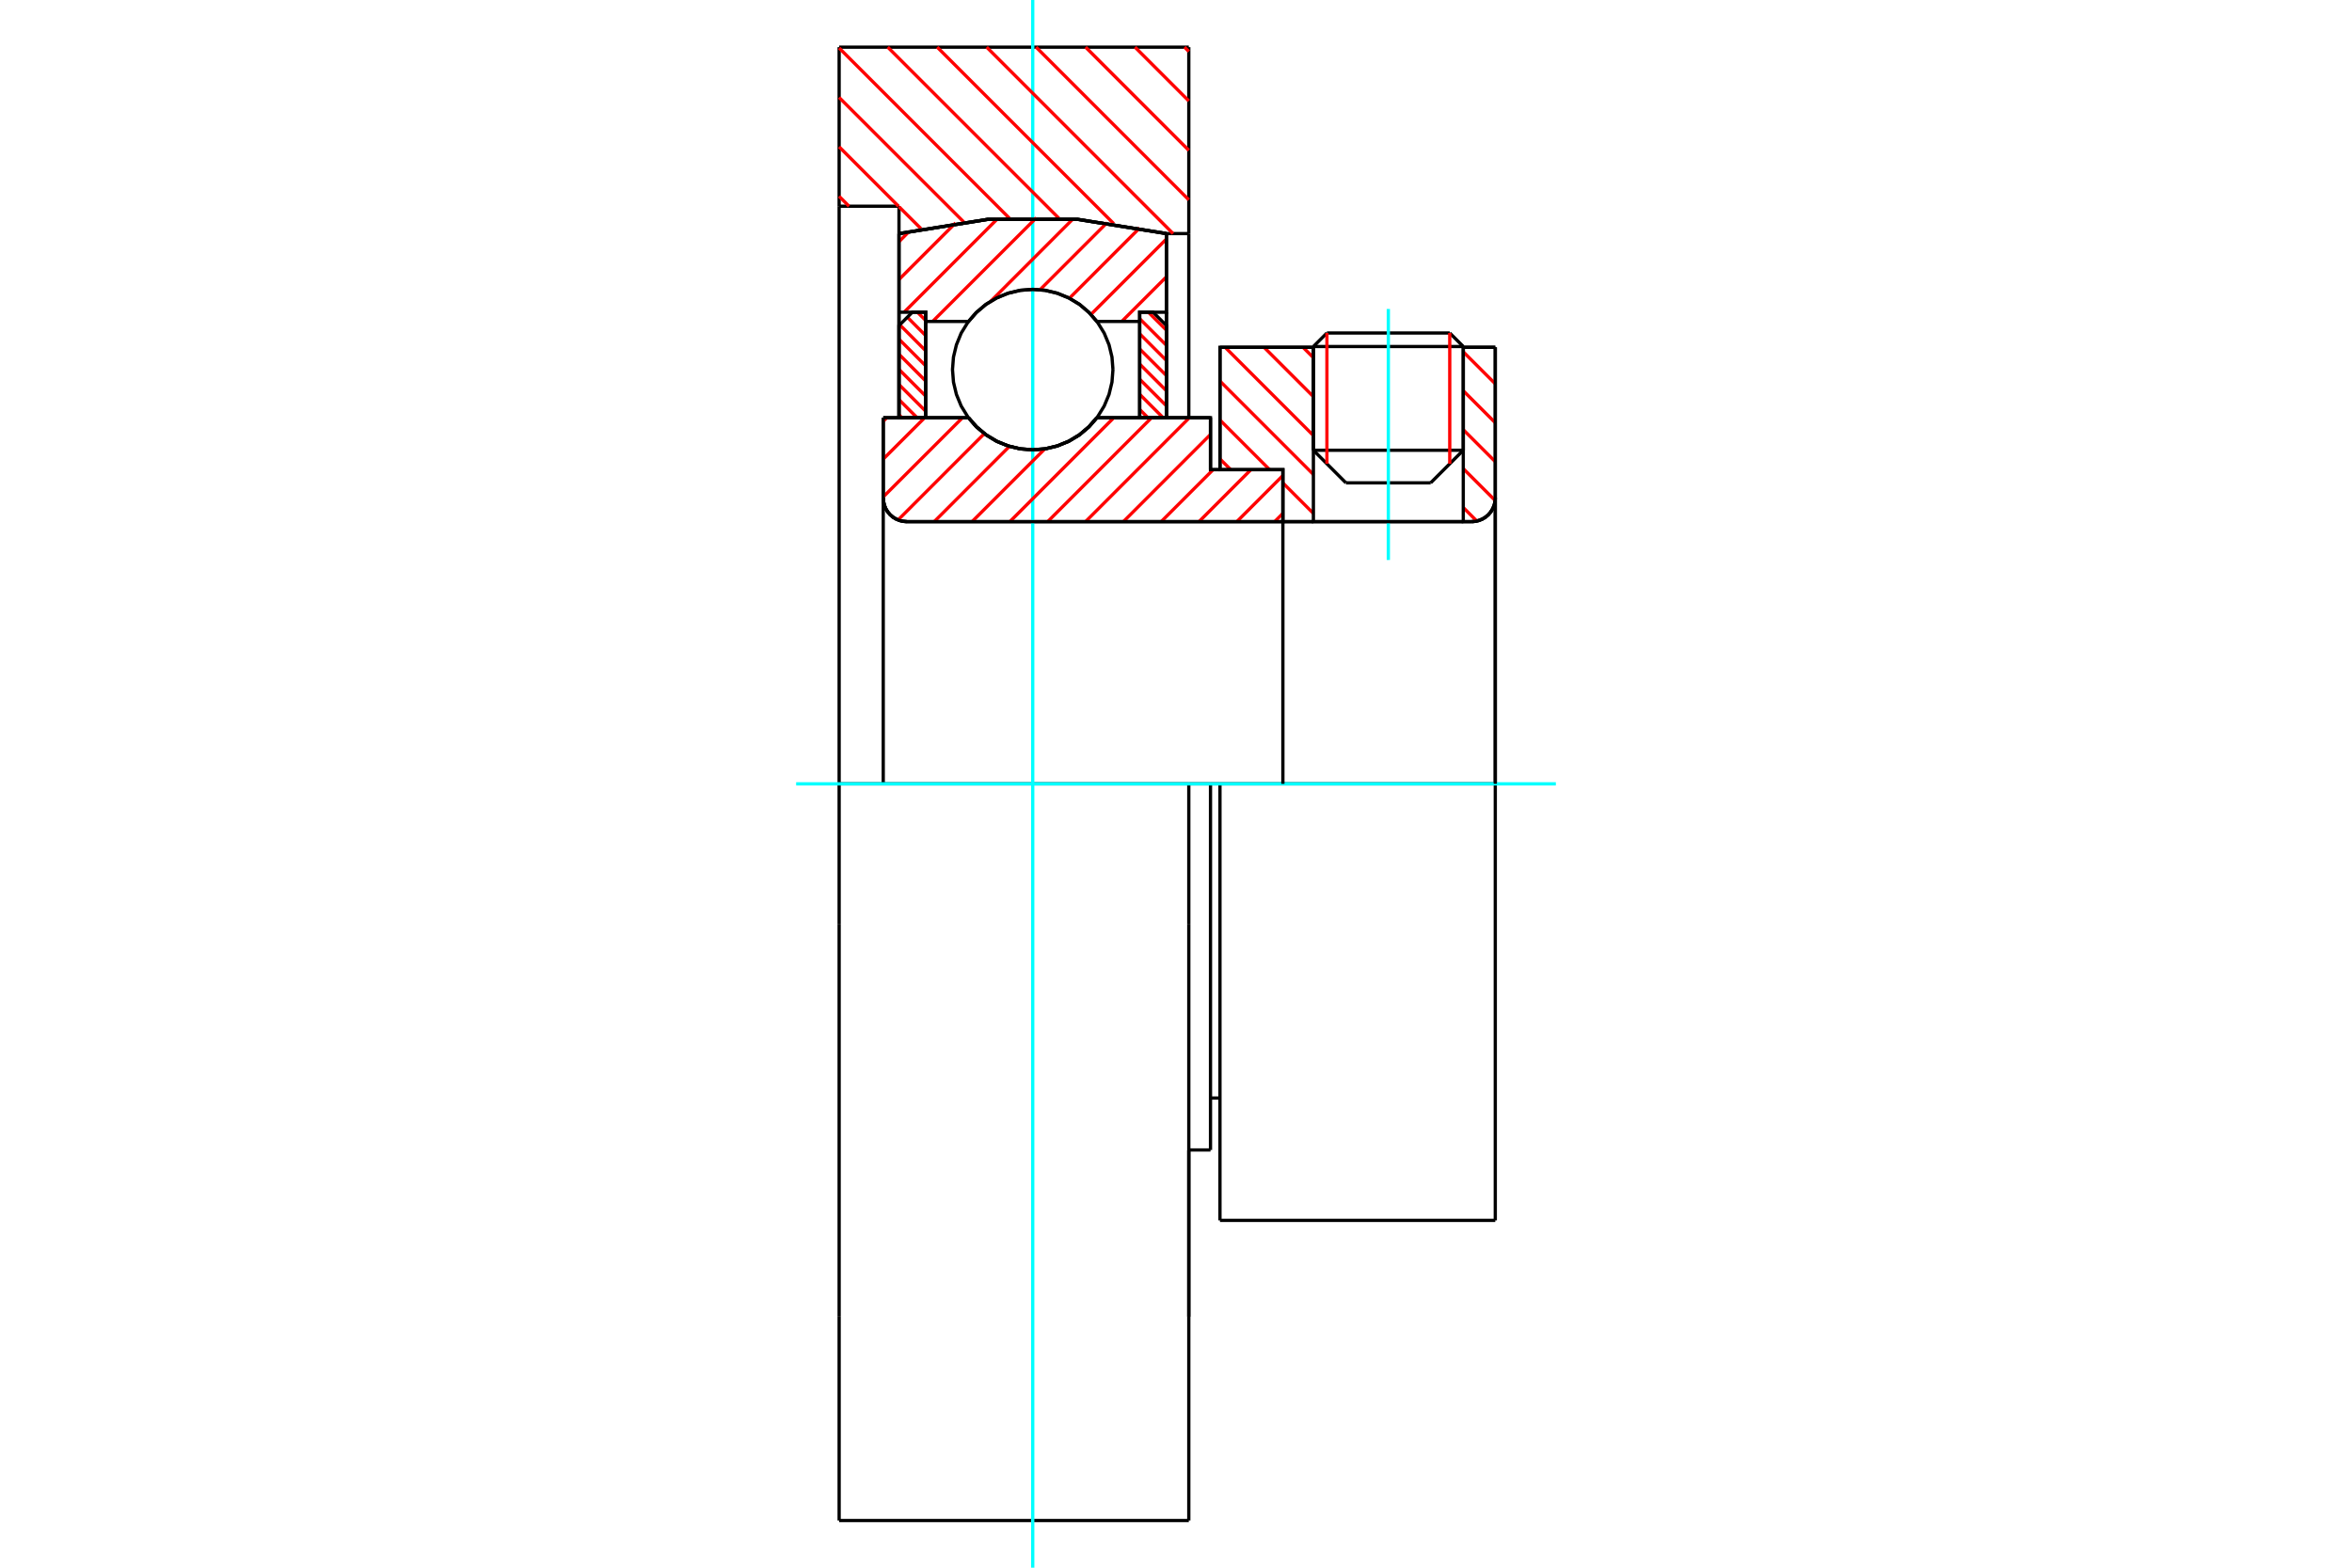 <?xml version="1.0" standalone="no"?>
<!DOCTYPE svg PUBLIC "-//W3C//DTD SVG 1.1//EN"
	"http://www.w3.org/Graphics/SVG/1.1/DTD/svg11.dtd">
<svg xmlns="http://www.w3.org/2000/svg" height="100%" width="100%" viewBox="0 0 36000 24000">
	<rect x="-1800" y="-1200" width="39600" height="26400" style="fill:#FFF"/>
	<g style="fill:none; fill-rule:evenodd" transform="matrix(1 0 0 1 0 0)">
		<g style="fill:none; stroke:#000; stroke-width:50; shape-rendering:geometricPrecision">
			<line x1="18673" y1="12000" x2="18528" y2="12000"/>
			<line x1="18528" y1="7190" x2="18673" y2="7190"/>
			<line x1="18528" y1="17605" x2="18528" y2="12000"/>
			<line x1="18528" y1="6395" x2="18528" y2="7190"/>
			<line x1="18528" y1="12000" x2="18196" y2="12000"/>
			<line x1="13519" y1="6395" x2="14824" y2="6395"/>
			<line x1="16789" y1="6395" x2="18528" y2="6395"/>
			<polyline points="14824,6395 14949,6537 15095,6659 15258,6757 15433,6828 15618,6872 15807,6886 15996,6872 16180,6828 16356,6757 16519,6659 16664,6537 16789,6395"/>
			<polyline points="13519,7624 13524,7681 13537,7736 13558,7788 13588,7837 13625,7880 13668,7917 13716,7946 13769,7968 13824,7981 13881,7986"/>
			<line x1="13519" y1="7624" x2="13519" y2="12000"/>
			<line x1="13519" y1="7624" x2="13519" y2="6395"/>
			<line x1="22397" y1="6893" x2="22397" y2="5317"/>
			<line x1="21898" y1="7392" x2="22397" y2="6893"/>
			<line x1="20103" y1="6893" x2="20601" y2="7392"/>
			<line x1="20103" y1="5317" x2="20103" y2="6893"/>
			<line x1="20103" y1="5317" x2="18673" y2="5317"/>
			<line x1="18673" y1="7190" x2="18673" y2="5317"/>
			<line x1="22526" y1="7986" x2="13881" y2="7986"/>
			<polyline points="22526,7986 22582,7981 22637,7968 22690,7946 22738,7917 22781,7880 22818,7837 22848,7788 22870,7736 22883,7681 22887,7624"/>
			<line x1="22887" y1="5317" x2="22887" y2="7624"/>
			<line x1="22887" y1="5317" x2="22397" y2="5317"/>
			<polyline points="22887,18683 22887,12000 18673,12000"/>
			<line x1="18673" y1="18683" x2="18673" y2="12000"/>
			<line x1="22887" y1="7624" x2="22887" y2="12000"/>
			<line x1="20103" y1="6893" x2="22397" y2="6893"/>
			<line x1="22397" y1="5305" x2="20103" y2="5305"/>
			<line x1="20310" y1="5098" x2="22190" y2="5098"/>
			<line x1="21898" y1="7392" x2="20601" y2="7392"/>
			<line x1="18528" y1="16810" x2="18673" y2="16810"/>
			<line x1="18196" y1="17605" x2="18528" y2="17605"/>
			<polyline points="13519,7624 13524,7681 13537,7736 13558,7788 13588,7837 13625,7880 13668,7917 13716,7946 13769,7968 13824,7981 13881,7986"/>
			<line x1="18673" y1="18683" x2="22887" y2="18683"/>
			<polyline points="22526,7986 22582,7981 22637,7968 22690,7946 22738,7917 22781,7880 22818,7837 22848,7788 22870,7736 22883,7681 22887,7624"/>
			<line x1="20103" y1="5305" x2="20103" y2="5317"/>
			<line x1="22397" y1="5317" x2="22397" y2="5305"/>
			<line x1="20310" y1="5098" x2="20103" y2="5305"/>
			<line x1="22397" y1="5305" x2="22190" y2="5098"/>
			<line x1="18196" y1="12000" x2="12844" y2="12000"/>
			<line x1="12844" y1="722" x2="18196" y2="722"/>
			<line x1="12844" y1="3157" x2="12844" y2="722"/>
			<line x1="13760" y1="3157" x2="12844" y2="3157"/>
			<line x1="13760" y1="3576" x2="13760" y2="3157"/>
			<polyline points="17854,3576 16495,3358 15119,3358 13760,3576"/>
			<line x1="18196" y1="3576" x2="17854" y2="3576"/>
			<line x1="18196" y1="722" x2="18196" y2="3576"/>
			<line x1="17854" y1="3576" x2="17854" y2="6395"/>
			<line x1="13760" y1="6395" x2="13760" y2="3576"/>
			<line x1="18196" y1="17611" x2="18196" y2="20158"/>
			<line x1="18196" y1="3576" x2="18196" y2="6395"/>
			<line x1="18196" y1="14143" x2="18196" y2="12000"/>
			<line x1="18196" y1="20158" x2="18196" y2="14143"/>
			<line x1="18196" y1="23278" x2="18196" y2="20158"/>
			<line x1="12844" y1="12000" x2="12844" y2="3157"/>
			<line x1="12844" y1="20158" x2="12844" y2="23278"/>
			<line x1="12844" y1="14143" x2="12844" y2="20158"/>
			<line x1="12844" y1="12000" x2="12844" y2="14143"/>
			<line x1="12844" y1="23278" x2="18196" y2="23278"/>
		</g>
		<g style="fill:none; stroke:#0FF; stroke-width:50; shape-rendering:geometricPrecision">
			<line x1="21250" y1="8573" x2="21250" y2="4730"/>
			<line x1="15807" y1="24000" x2="15807" y2="0"/>
			<line x1="12186" y1="12000" x2="23814" y2="12000"/>
		</g>
		<g style="fill:none; stroke:#F00; stroke-width:50; shape-rendering:geometricPrecision">
			<line x1="18130" y1="722" x2="18196" y2="788"/>
			<line x1="17373" y1="722" x2="18196" y2="1545"/>
			<line x1="16616" y1="722" x2="18196" y2="2302"/>
			<line x1="15859" y1="722" x2="18196" y2="3059"/>
			<line x1="15102" y1="722" x2="17955" y2="3576"/>
			<line x1="14345" y1="722" x2="17047" y2="3424"/>
			<line x1="13588" y1="722" x2="16207" y2="3341"/>
			<line x1="12844" y1="735" x2="15451" y2="3342"/>
			<line x1="12844" y1="1492" x2="14751" y2="3398"/>
			<line x1="12844" y1="2248" x2="13752" y2="3157"/>
			<line x1="13760" y1="3165" x2="14097" y2="3501"/>
			<line x1="12844" y1="3005" x2="12995" y2="3157"/>
		</g>
		<g style="fill:none; stroke:#000; stroke-width:50; shape-rendering:geometricPrecision">
			<polyline points="17854,3576 16495,3358 15119,3358 13760,3576"/>
		</g>
		<g style="fill:none; stroke:#F00; stroke-width:50; shape-rendering:geometricPrecision">
			<line x1="22190" y1="5098" x2="22190" y2="7100"/>
			<line x1="20310" y1="7100" x2="20310" y2="5098"/>
			<line x1="13760" y1="6350" x2="13805" y2="6395"/>
			<line x1="13760" y1="6118" x2="14037" y2="6395"/>
			<line x1="13760" y1="5887" x2="14169" y2="6296"/>
			<line x1="13760" y1="5655" x2="14169" y2="6064"/>
			<line x1="13760" y1="5423" x2="14169" y2="5833"/>
			<line x1="13760" y1="5192" x2="14169" y2="5601"/>
			<line x1="13772" y1="4972" x2="14169" y2="5370"/>
			<line x1="13888" y1="4856" x2="14169" y2="5138"/>
			<line x1="14042" y1="4780" x2="14169" y2="4906"/>
		</g>
		<g style="fill:none; stroke:#000; stroke-width:50; shape-rendering:geometricPrecision">
			<polyline points="14169,6395 14169,4780 13964,4780 13760,4984 13760,6395 14169,6395"/>
		</g>
		<g style="fill:none; stroke:#F00; stroke-width:50; shape-rendering:geometricPrecision">
			<line x1="17577" y1="4780" x2="17854" y2="5056"/>
			<line x1="17444" y1="4879" x2="17854" y2="5288"/>
			<line x1="17444" y1="5110" x2="17854" y2="5520"/>
			<line x1="17444" y1="5342" x2="17854" y2="5751"/>
			<line x1="17444" y1="5573" x2="17854" y2="5983"/>
			<line x1="17444" y1="5805" x2="17854" y2="6214"/>
			<line x1="17444" y1="6036" x2="17803" y2="6395"/>
			<line x1="17444" y1="6268" x2="17571" y2="6395"/>
		</g>
		<g style="fill:none; stroke:#000; stroke-width:50; shape-rendering:geometricPrecision">
			<polyline points="17444,6395 17444,4780 17649,4780 17854,4984 17854,6395 17444,6395"/>
			<polyline points="17035,5658 17020,5466 16975,5279 16901,5100 16800,4936 16675,4790 16529,4664 16364,4564 16186,4490 15999,4445 15807,4430 15615,4445 15427,4490 15249,4564 15085,4664 14938,4790 14813,4936 14712,5100 14639,5279 14594,5466 14579,5658 14594,5850 14639,6038 14712,6216 14813,6380 14938,6527 15085,6652 15249,6752 15427,6826 15615,6871 15807,6886 15999,6871 16186,6826 16364,6752 16529,6652 16675,6527 16800,6380 16901,6216 16975,6038 17020,5850 17035,5658"/>
		</g>
		<g style="fill:none; stroke:#F00; stroke-width:50; shape-rendering:geometricPrecision">
			<line x1="22397" y1="5386" x2="22887" y2="5876"/>
			<line x1="22397" y1="5982" x2="22887" y2="6472"/>
			<line x1="22397" y1="6578" x2="22887" y2="7068"/>
			<line x1="22397" y1="7174" x2="22885" y2="7662"/>
			<line x1="19944" y1="5317" x2="20103" y2="5476"/>
			<line x1="22397" y1="7770" x2="22604" y2="7977"/>
			<line x1="19348" y1="5317" x2="20103" y2="6072"/>
			<line x1="18752" y1="5317" x2="20103" y2="6668"/>
			<line x1="18673" y1="5834" x2="20103" y2="7264"/>
			<line x1="18673" y1="6430" x2="19433" y2="7190"/>
			<line x1="19636" y1="7393" x2="20103" y2="7860"/>
			<line x1="18673" y1="7026" x2="18837" y2="7190"/>
		</g>
		<g style="fill:none; stroke:#000; stroke-width:50; shape-rendering:geometricPrecision">
			<line x1="22887" y1="12000" x2="22887" y2="5317"/>
			<polyline points="22526,7986 22582,7981 22637,7968 22690,7946 22738,7917 22781,7880 22818,7837 22848,7788 22870,7736 22883,7681 22887,7624"/>
			<polyline points="22526,7986 22397,7986 22397,5317"/>
			<polyline points="22397,7986 20103,7986 20103,5317"/>
			<polyline points="20103,7986 19636,7986 19636,12000"/>
			<polyline points="19636,7986 19636,7190 18673,7190 18673,5317 20103,5317"/>
			<line x1="22397" y1="5317" x2="22887" y2="5317"/>
		</g>
		<g style="fill:none; stroke:#F00; stroke-width:50; shape-rendering:geometricPrecision">
			<line x1="17854" y1="4237" x2="17170" y2="4921"/>
			<line x1="17854" y1="3658" x2="16698" y2="4814"/>
			<line x1="17444" y1="3489" x2="16368" y2="4566"/>
			<line x1="16945" y1="3409" x2="15919" y2="4435"/>
			<line x1="16419" y1="3356" x2="15162" y2="4614"/>
			<line x1="15862" y1="3334" x2="14275" y2="4921"/>
			<line x1="15267" y1="3350" x2="13838" y2="4780"/>
			<line x1="14627" y1="3412" x2="13760" y2="4279"/>
			<line x1="13919" y1="3540" x2="13760" y2="3700"/>
		</g>
		<g style="fill:none; stroke:#000; stroke-width:50; shape-rendering:geometricPrecision">
			<polyline points="13760,6395 13760,4780 13760,3576"/>
			<polyline points="17854,3576 16495,3358 15119,3358 13760,3576"/>
			<polyline points="17854,3576 17854,4780 17444,4780 17444,4921 17444,6395"/>
			<polyline points="17444,4921 16789,4921 16664,4779 16519,4657 16356,4559 16180,4488 15996,4444 15807,4430 15618,4444 15433,4488 15258,4559 15095,4657 14949,4779 14824,4921 14169,4921 14169,6395"/>
			<polyline points="14169,4921 14169,4780 13760,4780"/>
			<line x1="17854" y1="4780" x2="17854" y2="6395"/>
		</g>
		<g style="fill:none; stroke:#F00; stroke-width:50; shape-rendering:geometricPrecision">
			<line x1="19636" y1="7859" x2="19510" y2="7986"/>
			<line x1="19636" y1="7280" x2="18931" y2="7986"/>
			<line x1="19147" y1="7190" x2="18352" y2="7986"/>
			<line x1="18568" y1="7190" x2="17773" y2="7986"/>
			<line x1="18528" y1="6651" x2="17194" y2="7986"/>
			<line x1="18205" y1="6395" x2="16615" y2="7986"/>
			<line x1="17626" y1="6395" x2="16036" y2="7986"/>
			<line x1="17048" y1="6395" x2="15457" y2="7986"/>
			<line x1="15992" y1="6872" x2="14878" y2="7986"/>
			<line x1="15451" y1="6833" x2="14299" y2="7986"/>
			<line x1="15067" y1="6638" x2="13746" y2="7960"/>
			<line x1="14732" y1="6395" x2="13519" y2="7607"/>
			<line x1="14153" y1="6395" x2="13519" y2="7028"/>
			<line x1="13574" y1="6395" x2="13519" y2="6449"/>
		</g>
		<g style="fill:none; stroke:#000; stroke-width:50; shape-rendering:geometricPrecision">
			<polyline points="13519,6395 13519,7624 13524,7681 13537,7736 13558,7788 13588,7837 13625,7880 13668,7917 13716,7946 13769,7968 13824,7981 13881,7986 19636,7986 19636,7190 18528,7190 18528,6395 16789,6395"/>
			<polyline points="14824,6395 14949,6537 15095,6659 15258,6757 15433,6828 15618,6872 15807,6886 15996,6872 16180,6828 16356,6757 16519,6659 16664,6537 16789,6395"/>
			<polyline points="14824,6395 13928,6395 13519,6395"/>
		</g>
	</g>
</svg>
